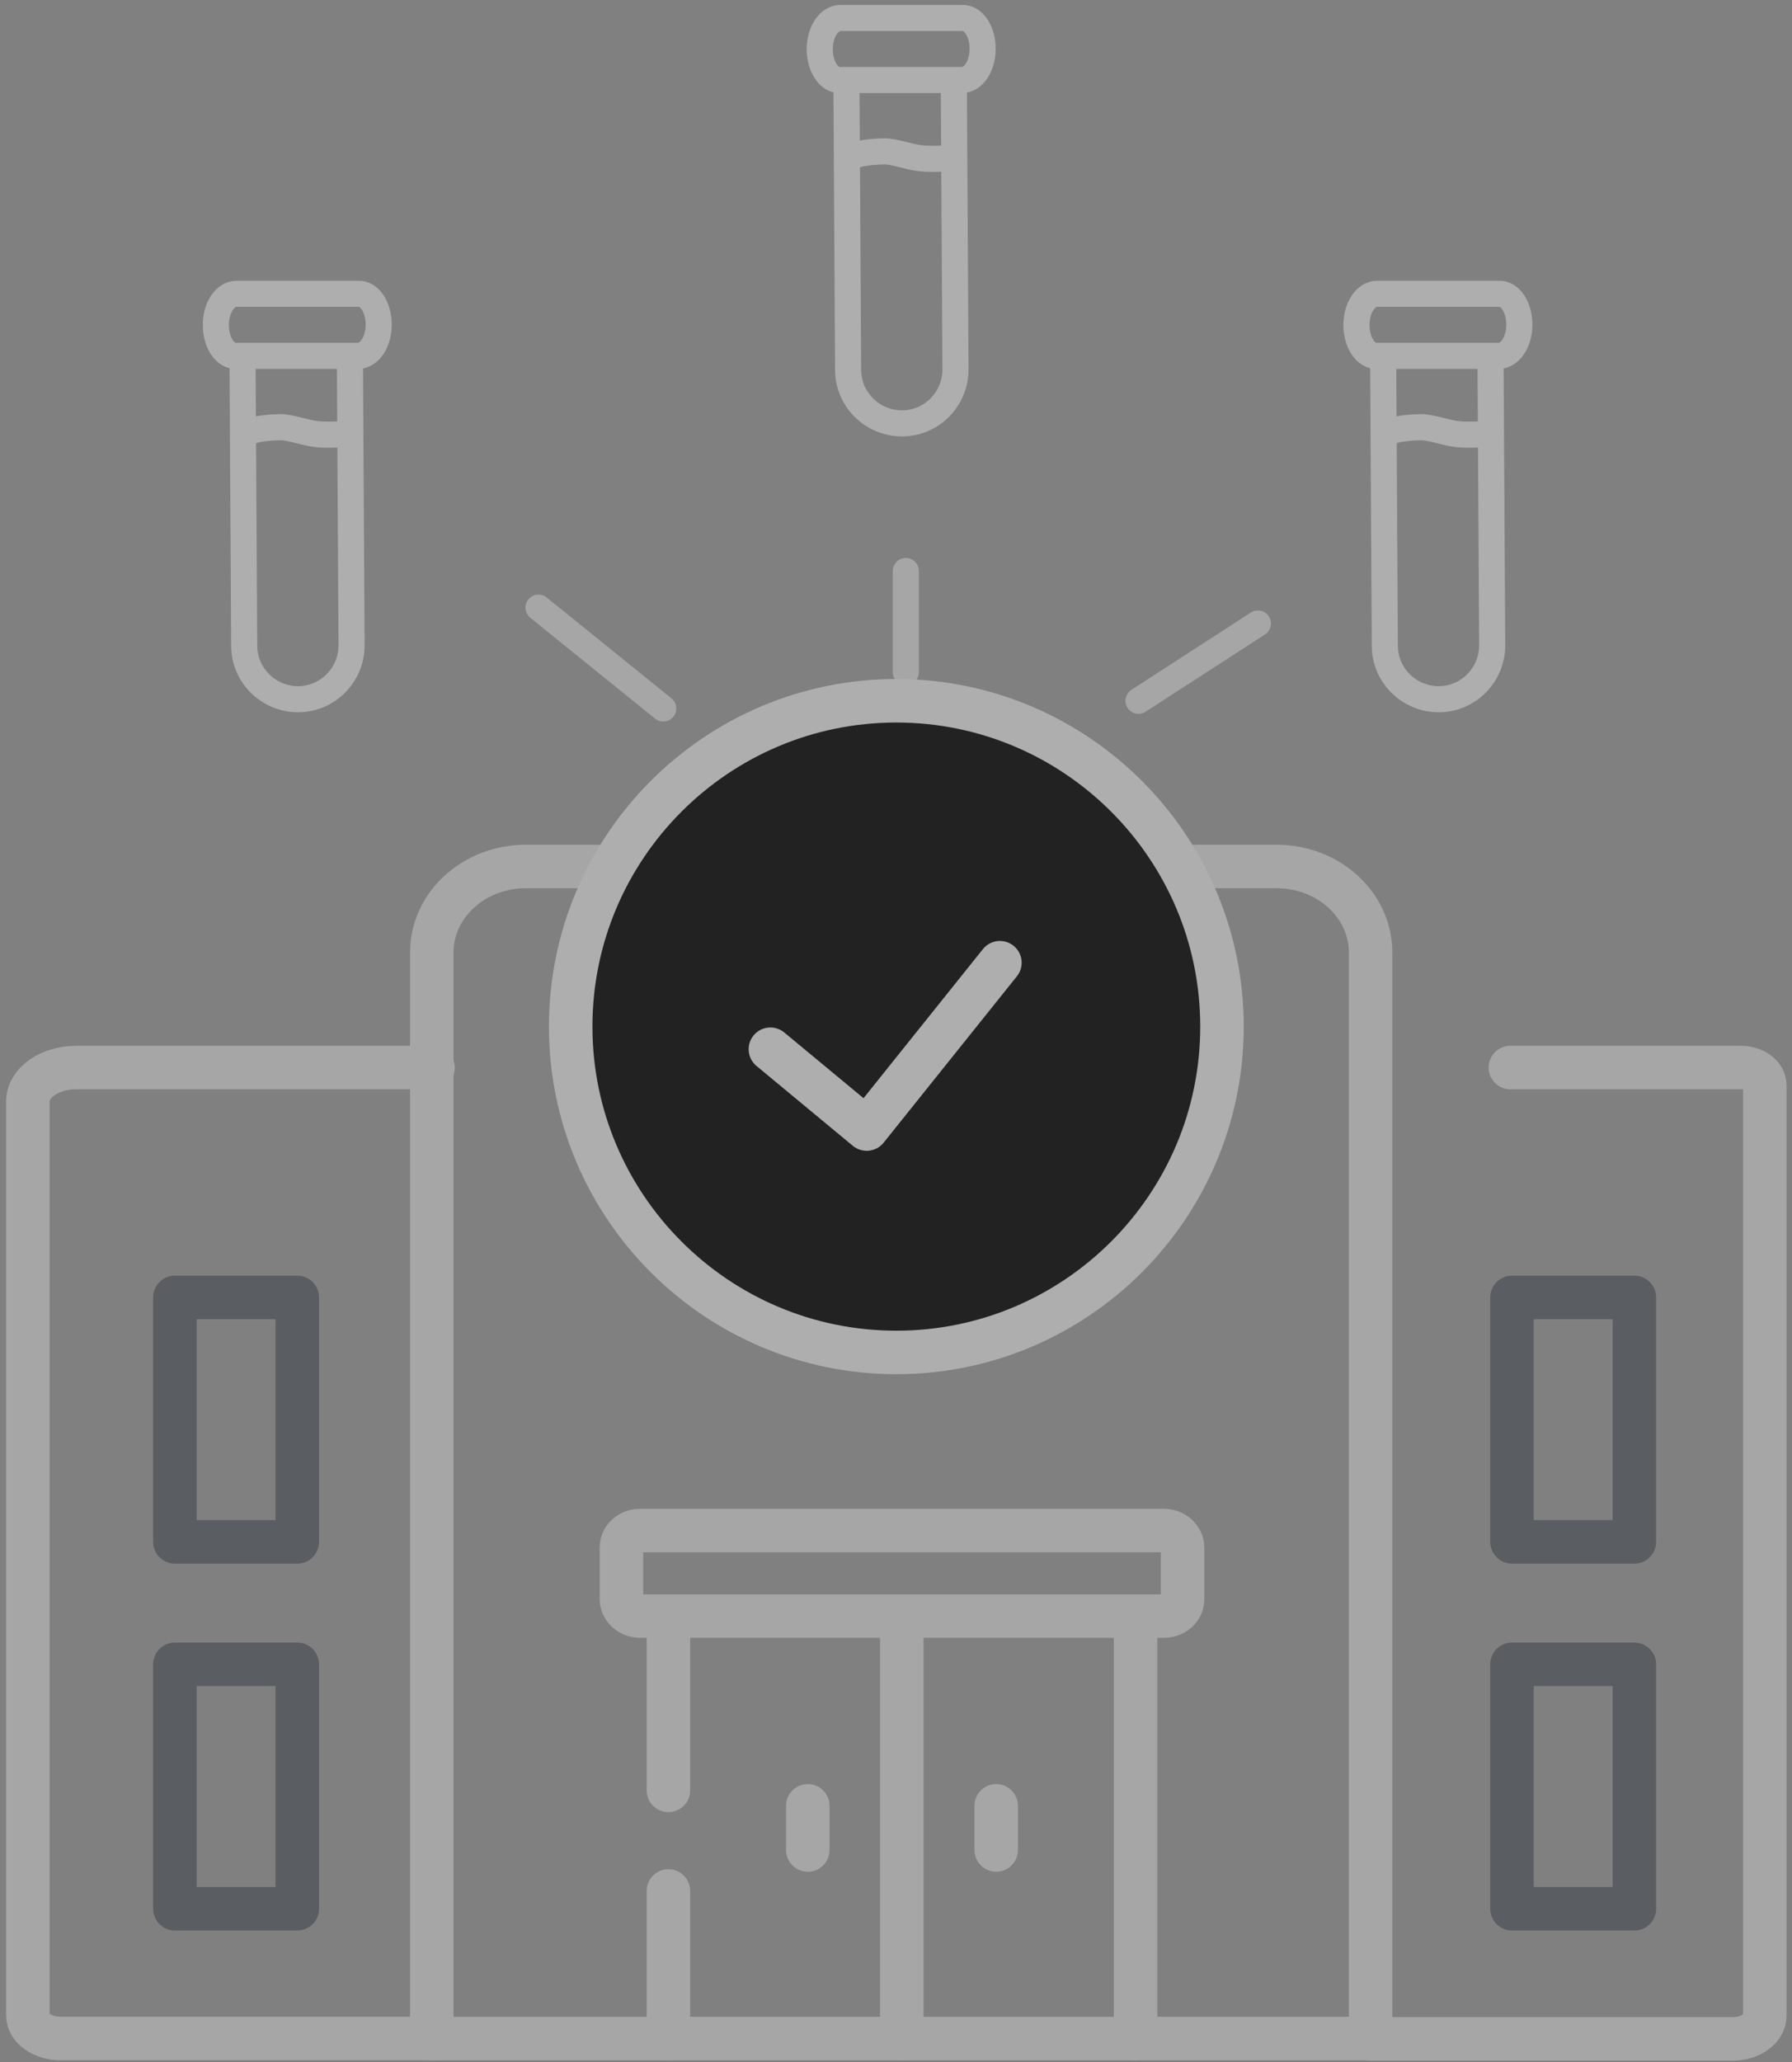 <svg width="206" height="237" viewBox="0 0 206 237" fill="none" xmlns="http://www.w3.org/2000/svg">
<rect x="0" y="0" width="206" height="237" fill="#808080" stroke="none"/>
<g opacity="0.3">
<path d="M70.364 99.582H146.751C152.712 99.582 157.556 104.008 157.556 109.46V234.283H49.637V109.46C49.637 104.008 54.481 99.582 60.443 99.582H71.808" stroke="white" stroke-width="5" stroke-linecap="round" stroke-linejoin="round"/>
<path d="M130.541 185.779V234.283" stroke="white" stroke-width="5" stroke-linecap="round" stroke-linejoin="round"/>
<path d="M76.838 205.768V185.779" stroke="white" stroke-width="5" stroke-linecap="round" stroke-linejoin="round"/>
<path d="M76.838 234.284V217.324" stroke="white" stroke-width="5" stroke-linecap="round" stroke-linejoin="round"/>
<path d="M133.802 175.902H73.578C72.367 175.902 71.435 176.788 71.435 177.859V183.777C71.435 184.848 72.413 185.733 73.578 185.733H133.802C135.013 185.733 135.945 184.848 135.945 183.777V177.859C135.945 176.788 134.967 175.902 133.802 175.902Z" stroke="white" stroke-width="5" stroke-linecap="round" stroke-linejoin="round"/>
<path d="M103.667 185.779V234.283" stroke="white" stroke-width="5" stroke-linecap="round" stroke-linejoin="round"/>
<path d="M114.519 207.539V212.618" stroke="white" stroke-width="5" stroke-linecap="round" stroke-linejoin="round"/>
<path d="M92.861 207.539V212.618" stroke="white" stroke-width="5" stroke-linecap="round" stroke-linejoin="round"/>
<path d="M173.625 122.691H200.081C201.618 122.691 202.876 123.577 202.876 124.742V231.673C202.876 233.117 201.246 234.328 199.196 234.328H157.556" stroke="white" stroke-width="5" stroke-linecap="round" stroke-linejoin="round"/>
<path d="M49.777 122.691H8.789C5.668 122.691 3.199 124.462 3.199 126.605V231.626C3.199 233.07 4.876 234.282 6.972 234.282H49.823" stroke="white" stroke-width="5" stroke-linecap="round" stroke-linejoin="round"/>
<path d="M144.602 71.66L130.876 80.54" stroke="white" stroke-width="3" stroke-linecap="round"/>
<path d="M104.13 65.621V77.255" stroke="white" stroke-width="3" stroke-linecap="round"/>
<path d="M61.903 69.834L76.245 81.426" stroke="white" stroke-width="3" stroke-linecap="round"/>
</g>
<path d="M187.878 177.205H173.812V149.109H187.878V177.205ZM187.878 219.372H173.812V191.276H187.878V219.372Z" stroke="#5A5D61" stroke-width="5" stroke-linecap="round" stroke-linejoin="round"/>
<path d="M34.173 177.205H20.107V149.109H34.173V177.205ZM34.173 219.372H20.107V191.276H34.173V219.372Z" stroke="#5A5D61" stroke-width="5" stroke-linecap="round" stroke-linejoin="round"/>
<path d="M27.885 42.107L28.072 74.21C28.072 77.611 30.866 80.36 34.267 80.36C37.667 80.36 40.415 77.564 40.415 74.163L40.228 42.06" stroke="#AEAEAE" stroke-width="3"/>
<path d="M27.932 49.981C28.677 49.422 30.121 49.142 32.264 49.096C33.381 49.096 35.105 49.748 36.362 49.888C37.108 49.981 38.272 49.981 39.902 49.888" stroke="#AEAEAE" stroke-width="3"/>
<path fill-rule="evenodd" clip-rule="evenodd" d="M27.187 33.767H41.16C42.464 33.674 43.535 35.305 43.535 37.309C43.535 39.312 42.464 40.896 41.16 40.896H27.187C25.883 40.989 24.811 39.359 24.811 37.355C24.811 35.352 25.883 33.767 27.187 33.767Z" stroke="#AEAEAE" stroke-width="3"/>
<path d="M159.007 42.107L159.193 74.21C159.193 77.611 161.987 80.36 165.388 80.36C168.788 80.36 171.536 77.564 171.536 74.163L171.349 42.06" stroke="#AEAEAE" stroke-width="3"/>
<path d="M159.053 49.981C159.798 49.422 161.242 49.142 163.385 49.096C164.502 49.096 166.226 49.748 167.483 49.888C168.229 49.981 169.393 49.981 171.023 49.888" stroke="#AEAEAE" stroke-width="3"/>
<path fill-rule="evenodd" clip-rule="evenodd" d="M158.308 33.767H172.281C173.585 33.674 174.656 35.305 174.656 37.309C174.656 39.312 173.585 40.896 172.281 40.896H158.308C157.004 40.989 155.932 39.359 155.932 37.355C155.932 35.352 157.004 33.767 158.308 33.767Z" stroke="#AEAEAE" stroke-width="3"/>
<path d="M97.309 10.406L97.495 42.509C97.495 45.91 100.29 48.659 103.69 48.659C107.09 48.659 109.838 45.863 109.838 42.462L109.652 10.359" stroke="#AEAEAE" stroke-width="3"/>
<path d="M97.355 18.28C98.1 17.721 99.544 17.441 101.687 17.395C102.805 17.395 104.528 18.047 105.786 18.187C106.531 18.28 107.695 18.28 109.325 18.187" stroke="#AEAEAE" stroke-width="3"/>
<path fill-rule="evenodd" clip-rule="evenodd" d="M96.61 2.066H110.583C111.887 1.973 112.959 3.604 112.959 5.607C112.959 7.611 111.887 9.195 110.583 9.195H96.61C95.306 9.288 94.234 7.657 94.234 5.654C94.234 3.65 95.306 2.066 96.61 2.066Z" stroke="#AEAEAE" stroke-width="3"/>
<path d="M103.038 155.434C82.386 155.434 65.604 138.645 65.604 117.986C65.604 97.327 82.386 80.539 103.038 80.539C123.69 80.539 140.473 97.327 140.473 117.986C140.473 138.645 123.69 155.434 103.038 155.434Z" fill="#222222" stroke="#AEAEAE" stroke-width="5"/>
<path d="M88.56 120.586L99.63 129.76L114.944 110.642" stroke="#AEAEAE" stroke-width="5" stroke-linecap="round" stroke-linejoin="round"/>
</svg>

